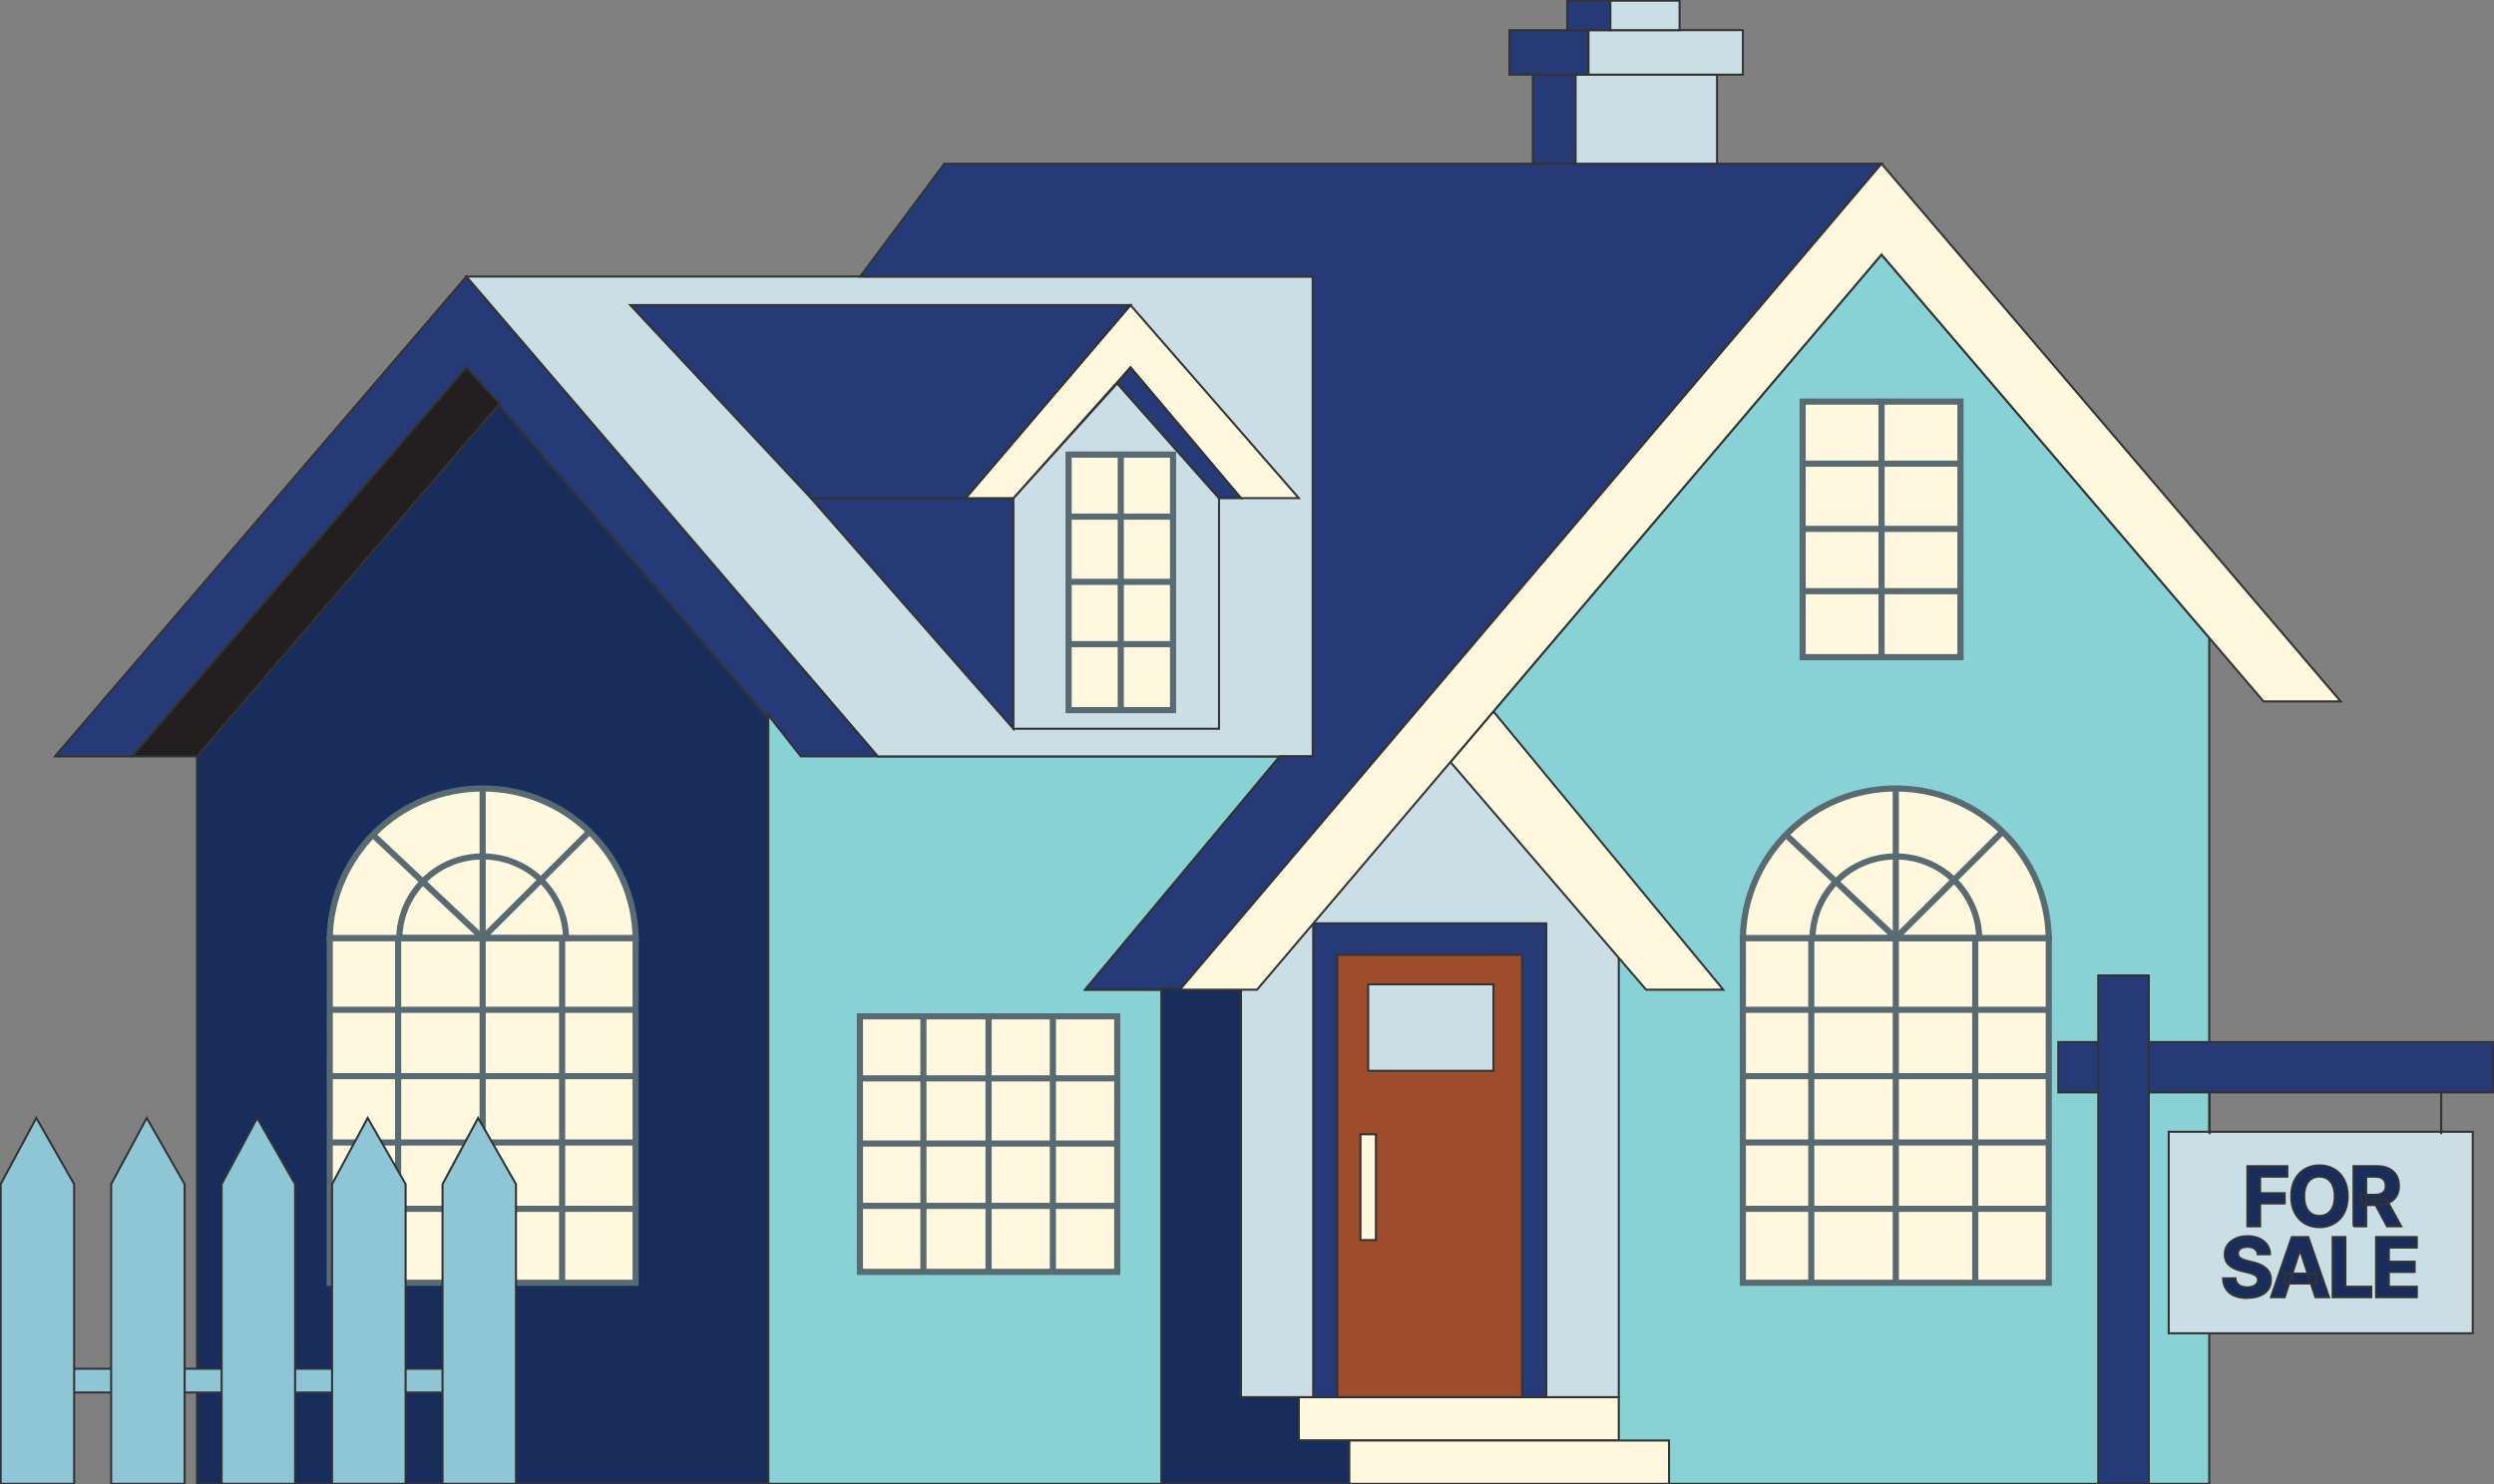 <svg width="304" height="181" viewBox="0 0 304 181" fill="none" xmlns="http://www.w3.org/2000/svg">
<rect x="0" y="0" width="304" height="181" fill="#808080" stroke="none"/>
<g clip-path="url(#clip0_459_9169)">
<path d="M93.66 180.919H24.013V92.225L60.894 49.213L93.66 87.189V180.919Z" fill="#182D5B" stroke="#333333" stroke-width="0.25" stroke-miterlimit="10"/>
<path d="M107.016 92.225H97.611L56.854 44.794L16.104 92.225H6.699L56.854 33.719L107.016 92.225Z" fill="#253A76" stroke="#333333" stroke-width="0.25" stroke-miterlimit="10"/>
<path d="M16.104 92.225H24.014L60.894 49.213L56.854 44.794L16.104 92.225Z" fill="#231F20" stroke="#333333" stroke-width="0.25" stroke-miterlimit="10"/>
<path d="M269.289 77.768V180.919H93.653V87.189L97.611 92.225H155.995L132.281 120.671H153.221L182.036 86.742L186.735 81.204L229.341 31.035L269.289 77.768Z" fill="#88D1D5" stroke="#333333" stroke-width="0.25" stroke-miterlimit="10"/>
<path d="M56.854 33.719H162.98V92.225H107.017L56.854 33.719Z" fill="#CADEE5" stroke="#333333" stroke-width="0.25" stroke-miterlimit="10"/>
<path d="M229.348 19.96H115.103L104.847 33.719H160.008V92.225H156.002L132.275 120.664L143.815 120.671L229.348 19.96Z" fill="#253A76" stroke="#333333" stroke-width="0.25" stroke-miterlimit="10"/>
<path d="M123.529 60.735V88.856L98.842 60.735H123.529Z" fill="#253A76" stroke="#333333" stroke-width="0.25" stroke-miterlimit="10"/>
<path d="M148.589 88.856H123.529V60.735L136.185 46.739L148.589 60.735V88.856Z" fill="#CADEE5" stroke="#333333" stroke-width="0.25" stroke-miterlimit="10"/>
<path d="M137.797 37.196L158.315 60.735H151.262L137.797 44.794L123.529 60.735H117.707L137.797 37.196Z" fill="#FFF8DF" stroke="#333333" stroke-width="0.25" stroke-miterlimit="10"/>
<path d="M151.262 60.736H148.589L136.185 46.739L137.797 44.794L151.262 60.736Z" fill="#253A76" stroke="#333333" stroke-width="0.25" stroke-miterlimit="10"/>
<path d="M137.797 37.196H76.828L98.842 60.735H117.707L137.797 37.196Z" fill="#253A76" stroke="#333333" stroke-width="0.25" stroke-miterlimit="10"/>
<path d="M151.262 170.359H197.317V112.579L177.697 89.737L151.262 120.671V170.359Z" fill="#CADEE5" stroke="#333333" stroke-width="0.25" stroke-miterlimit="10"/>
<path d="M197.317 170.359H158.314V175.639H197.317V170.359Z" fill="#FFF8DF" stroke="#333333" stroke-width="0.25" stroke-miterlimit="10"/>
<path d="M203.444 175.639H164.442V180.919H203.444V175.639Z" fill="#FFF8DF" stroke="#333333" stroke-width="0.25" stroke-miterlimit="10"/>
<path d="M141.557 120.509V180.919H164.442V175.639H158.314V170.359H151.262V120.671L141.557 120.509Z" fill="#182D5B" stroke="#333333" stroke-width="0.25" stroke-miterlimit="10"/>
<path d="M238.964 48.969H219.725V80.127H238.964V48.969Z" fill="#FFF8DF" stroke="#586A72" stroke-width="0.75" stroke-miterlimit="10"/>
<path d="M229.348 48.969V80.12" stroke="#586A72" stroke-width="0.75" stroke-miterlimit="10"/>
<path d="M219.725 56.533H238.964" stroke="#586A72" stroke-width="0.75" stroke-miterlimit="10"/>
<path d="M219.725 64.484H238.964" stroke="#586A72" stroke-width="0.75" stroke-miterlimit="10"/>
<path d="M219.725 72.081H238.964" stroke="#586A72" stroke-width="0.75" stroke-miterlimit="10"/>
<path d="M142.986 55.428H130.255V86.586H142.986V55.428Z" fill="#FFF8DF" stroke="#586A72" stroke-width="0.75" stroke-miterlimit="10"/>
<path d="M136.613 55.428V86.586" stroke="#586A72" stroke-width="0.75" stroke-miterlimit="10"/>
<path d="M130.255 62.992H142.979" stroke="#586A72" stroke-width="0.75" stroke-miterlimit="10"/>
<path d="M130.255 70.943H142.979" stroke="#586A72" stroke-width="0.75" stroke-miterlimit="10"/>
<path d="M130.255 78.54H142.979" stroke="#586A72" stroke-width="0.75" stroke-miterlimit="10"/>
<path d="M136.185 123.918H104.82V155.075H136.185V123.918Z" fill="#FFF8DF" stroke="#586A72" stroke-width="0.75" stroke-miterlimit="10"/>
<path d="M120.502 123.918V155.068" stroke="#586A72" stroke-width="0.75" stroke-miterlimit="10"/>
<path d="M112.559 123.918V155.068" stroke="#586A72" stroke-width="0.75" stroke-miterlimit="10"/>
<path d="M128.337 123.918V155.068" stroke="#586A72" stroke-width="0.75" stroke-miterlimit="10"/>
<path d="M104.82 131.482H136.185" stroke="#586A72" stroke-width="0.75" stroke-miterlimit="10"/>
<path d="M104.82 139.432H136.185" stroke="#586A72" stroke-width="0.75" stroke-miterlimit="10"/>
<path d="M104.82 147.03H136.185" stroke="#586A72" stroke-width="0.75" stroke-miterlimit="10"/>
<path d="M188.483 112.579H160.069V170.359H188.483V112.579Z" fill="#253A76" stroke="#333333" stroke-width="0.25" stroke-miterlimit="10"/>
<path d="M185.538 116.421H163.007V170.352H185.538V116.421Z" fill="#9D4D2C" stroke="#333333" stroke-width="0.25" stroke-miterlimit="10"/>
<path d="M249.73 114.368H212.442V156.404H249.73V114.368Z" fill="#FFF8DF" stroke="#586A72" stroke-width="0.75" stroke-miterlimit="10"/>
<path d="M249.73 114.368H212.442C212.625 104.269 220.902 96.136 231.082 96.136C241.263 96.136 249.546 104.269 249.73 114.368Z" fill="#FFF8DF" stroke="#586A72" stroke-width="0.75" stroke-miterlimit="10"/>
<path d="M231.083 96.129V156.403" stroke="#586A72" stroke-width="0.75" stroke-miterlimit="10"/>
<path d="M240.767 114.368V156.404" stroke="#586A72" stroke-width="0.75" stroke-miterlimit="10"/>
<path d="M220.779 114.368V156.404" stroke="#586A72" stroke-width="0.75" stroke-miterlimit="10"/>
<path d="M241.25 114.368H220.922C221.024 108.857 225.533 104.425 231.082 104.425C236.632 104.425 241.148 108.857 241.25 114.368Z" stroke="#586A72" stroke-width="0.75" stroke-miterlimit="10"/>
<path d="M217.698 101.782L231.082 114.368L244.099 101.402" stroke="#586A72" stroke-width="0.75" stroke-miterlimit="10"/>
<path d="M212.442 123.125H249.73" stroke="#586A72" stroke-width="0.75" stroke-miterlimit="10"/>
<path d="M212.442 131.211H249.73" stroke="#586A72" stroke-width="0.75" stroke-miterlimit="10"/>
<path d="M212.442 139.303H249.73" stroke="#586A72" stroke-width="0.75" stroke-miterlimit="10"/>
<path d="M212.442 147.389H249.73" stroke="#586A72" stroke-width="0.75" stroke-miterlimit="10"/>
<path d="M77.481 114.368H40.192V156.404H77.481V114.368Z" fill="#FFF8DF" stroke="#586A72" stroke-width="0.75" stroke-miterlimit="10"/>
<path d="M77.481 114.368H40.192C40.376 104.269 48.653 96.136 58.833 96.136C69.014 96.136 77.297 104.269 77.481 114.368Z" fill="#FFF8DF" stroke="#586A72" stroke-width="0.75" stroke-miterlimit="10"/>
<path d="M68.518 114.368V156.404" stroke="#586A72" stroke-width="0.75" stroke-miterlimit="10"/>
<path d="M48.53 114.368V156.404" stroke="#586A72" stroke-width="0.75" stroke-miterlimit="10"/>
<path d="M69 114.368H48.673C48.775 108.857 53.284 104.425 58.833 104.425C64.383 104.425 68.898 108.857 69 114.368Z" stroke="#586A72" stroke-width="0.75" stroke-miterlimit="10"/>
<path d="M45.45 101.782L58.833 114.368L71.85 101.402" stroke="#586A72" stroke-width="0.75" stroke-miterlimit="10"/>
<path d="M40.192 123.125H77.481" stroke="#586A72" stroke-width="0.75" stroke-miterlimit="10"/>
<path d="M40.192 131.211H77.481" stroke="#586A72" stroke-width="0.75" stroke-miterlimit="10"/>
<path d="M40.192 139.303H77.481" stroke="#586A72" stroke-width="0.75" stroke-miterlimit="10"/>
<path d="M40.192 147.389H77.481" stroke="#586A72" stroke-width="0.75" stroke-miterlimit="10"/>
<path d="M58.833 96.129V156.403" stroke="#586A72" stroke-width="0.75" stroke-miterlimit="10"/>
<path d="M210.054 120.671H200.649L176.799 92.909L182.035 86.742L210.054 120.671Z" fill="#FFF8DF" stroke="#333333" stroke-width="0.25" stroke-miterlimit="10"/>
<path d="M285.312 85.522H275.913L269.289 77.768L229.342 31.035L186.735 81.204L182.036 86.742L153.221 120.671H143.815L229.342 19.96L285.312 85.522Z" fill="#FFF8DF" stroke="#333333" stroke-width="0.25" stroke-miterlimit="10"/>
<path d="M167.713 138.3H165.829V151.198H167.713V138.3Z" fill="#FFF8DF" stroke="#333333" stroke-width="0.25" stroke-miterlimit="10"/>
<path d="M182.042 120.014H166.768V130.56H182.042V120.014Z" fill="#CADEE5" stroke="#333333" stroke-width="0.25" stroke-miterlimit="10"/>
<path d="M192.033 19.96L209.293 19.96V9.102L192.033 9.102V19.96Z" fill="#CADEE5" stroke="#333333" stroke-width="0.25" stroke-miterlimit="10"/>
<path d="M186.837 19.96H192.032V9.102H186.837V19.96Z" fill="#253A76" stroke="#333333" stroke-width="0.25" stroke-miterlimit="10"/>
<path d="M183.987 9.103L193.624 9.103V3.674L183.987 3.674V9.103Z" fill="#253A76" stroke="#333333" stroke-width="0.25" stroke-miterlimit="10"/>
<path d="M193.624 9.103L212.442 9.103V3.674L193.624 3.674V9.103Z" fill="#CADEE5" stroke="#333333" stroke-width="0.25" stroke-miterlimit="10"/>
<path d="M196.215 3.674L204.729 3.674V0.081L196.215 0.081V3.674Z" fill="#CADEE5" stroke="#333333" stroke-width="0.25" stroke-miterlimit="10"/>
<path d="M191.033 3.674L196.29 3.674V0.081L191.033 0.081V3.674Z" fill="#253A76" stroke="#333333" stroke-width="0.25" stroke-miterlimit="10"/>
<path d="M58.418 166.889H2.802V169.783H58.418V166.889Z" fill="#8EC6D5" stroke="#333333" stroke-width="0.25" stroke-miterlimit="10"/>
<path d="M9.038 144.38V180.919H0.082V144.38L4.427 136.307L9.038 144.38Z" fill="#8EC6D5" stroke="#333333" stroke-width="0.25" stroke-miterlimit="10"/>
<path d="M22.504 144.38V180.919H13.547V144.38L17.886 136.307L22.504 144.38Z" fill="#8EC6D5" stroke="#333333" stroke-width="0.25" stroke-miterlimit="10"/>
<path d="M35.969 144.38V180.919H27.012V144.38L31.351 136.307L35.969 144.38Z" fill="#8EC6D5" stroke="#333333" stroke-width="0.25" stroke-miterlimit="10"/>
<path d="M49.441 144.38V180.919H40.478V144.38L44.817 136.307L49.441 144.38Z" fill="#8EC6D5" stroke="#333333" stroke-width="0.25" stroke-miterlimit="10"/>
<path d="M62.893 144.38V180.919H53.943V144.38L58.282 136.307L62.893 144.38Z" fill="#8EC6D5" stroke="#333333" stroke-width="0.25" stroke-miterlimit="10"/>
<path d="M303.912 127.056H250.893V133.196H303.912V127.056Z" fill="#253A76" stroke="#333333" stroke-width="0.25" stroke-miterlimit="10"/>
<path d="M261.924 180.925V118.929H255.762V180.925H261.924Z" fill="#253A76" stroke="#333333" stroke-width="0.25" stroke-miterlimit="10"/>
<path d="M301.409 137.995H264.352V162.564H301.409V137.995Z" fill="#CADEE5" stroke="#333333" stroke-width="0.25" stroke-miterlimit="10"/>
<path d="M297.56 133.203V138.293" stroke="#333333" stroke-width="0.25" stroke-miterlimit="10"/>
<path d="M269.33 133.203V138.293" stroke="#333333" stroke-width="0.25" stroke-miterlimit="10"/>
<path d="M273.941 158.267C273.349 158.267 272.832 158.179 272.39 157.996C271.948 157.813 271.608 157.549 271.363 157.19C271.118 156.83 270.989 156.39 270.976 155.861H272.479C272.499 156.105 272.567 156.309 272.696 156.471C272.819 156.641 272.989 156.763 273.199 156.844C273.41 156.925 273.655 156.966 273.927 156.966C274.199 156.966 274.417 156.925 274.614 156.851C274.811 156.776 274.961 156.668 275.07 156.532C275.178 156.397 275.233 156.241 275.233 156.058C275.233 155.895 275.185 155.753 275.09 155.644C274.995 155.536 274.852 155.441 274.668 155.36C274.485 155.278 274.254 155.211 273.988 155.15L273.186 154.953C272.567 154.804 272.077 154.573 271.717 154.248C271.356 153.923 271.18 153.496 271.18 152.954C271.18 152.513 271.302 152.12 271.54 151.788C271.778 151.456 272.111 151.198 272.533 151.008C272.955 150.819 273.431 150.73 273.968 150.73C274.505 150.73 274.988 150.825 275.396 151.008C275.804 151.198 276.117 151.456 276.348 151.788C276.579 152.12 276.695 152.499 276.702 152.933H275.206C275.178 152.649 275.056 152.425 274.838 152.262C274.621 152.1 274.322 152.018 273.954 152.018C273.703 152.018 273.492 152.052 273.315 152.127C273.138 152.194 273.002 152.296 272.914 152.418C272.825 152.54 272.778 152.682 272.778 152.845C272.778 153.015 272.832 153.157 272.934 153.272C273.036 153.387 273.179 153.482 273.356 153.557C273.533 153.631 273.723 153.692 273.934 153.74L274.594 153.902C274.913 153.977 275.206 154.072 275.478 154.187C275.75 154.309 275.981 154.451 276.185 154.628C276.382 154.804 276.539 155.007 276.647 155.238C276.756 155.475 276.811 155.739 276.811 156.044C276.811 156.492 276.695 156.885 276.471 157.21C276.246 157.542 275.92 157.793 275.498 157.969C275.076 158.145 274.56 158.24 273.954 158.24L273.941 158.267Z" fill="#182D5B" stroke="#333333" stroke-width="0.25" stroke-miterlimit="10"/>
<path d="M278.484 158.166H276.817L279.354 150.832H281.36L283.89 158.166H282.231L280.388 152.506H280.327L278.484 158.166ZM278.388 155.285H282.326V156.498H278.388V155.285Z" fill="#182D5B" stroke="#333333" stroke-width="0.25" stroke-miterlimit="10"/>
<path d="M284.332 158.166V150.832H285.883V156.885H289.038V158.166H284.332Z" fill="#182D5B" stroke="#333333" stroke-width="0.25" stroke-miterlimit="10"/>
<path d="M289.63 158.166V150.832H294.588V152.113H291.181V153.835H294.329V155.088H291.181V156.885H294.595V158.166H289.63Z" fill="#182D5B" stroke="#333333" stroke-width="0.25" stroke-miterlimit="10"/>
<path d="M273.941 149.524V142.19H278.81V143.471H275.491V145.484H278.49V146.738H275.491V149.524H273.941Z" fill="#182D5B" stroke="#333333" stroke-width="0.25" stroke-miterlimit="10"/>
<path d="M282.727 149.626C282.074 149.626 281.49 149.476 280.973 149.185C280.456 148.894 280.041 148.46 279.742 147.897C279.436 147.335 279.286 146.657 279.286 145.864C279.286 145.071 279.436 144.38 279.742 143.817C280.048 143.254 280.456 142.827 280.973 142.536C281.49 142.245 282.081 142.095 282.727 142.095C283.373 142.095 283.965 142.245 284.482 142.536C284.999 142.827 285.414 143.261 285.713 143.817C286.012 144.38 286.162 145.064 286.162 145.864C286.162 146.664 286.012 147.341 285.713 147.904C285.414 148.467 284.999 148.894 284.482 149.185C283.965 149.476 283.373 149.626 282.727 149.626ZM282.727 148.256C283.108 148.256 283.435 148.162 283.713 147.979C283.992 147.796 284.21 147.524 284.359 147.172C284.516 146.813 284.591 146.379 284.591 145.864C284.591 145.349 284.516 144.908 284.359 144.549C284.21 144.19 283.992 143.919 283.713 143.736C283.435 143.553 283.101 143.458 282.727 143.458C282.353 143.458 282.027 143.553 281.741 143.736C281.462 143.919 281.245 144.19 281.088 144.549C280.932 144.908 280.857 145.342 280.857 145.864C280.857 146.386 280.939 146.813 281.088 147.172C281.245 147.531 281.462 147.796 281.741 147.979C282.02 148.162 282.346 148.256 282.727 148.256Z" fill="#182D5B" stroke="#333333" stroke-width="0.25" stroke-miterlimit="10"/>
<path d="M286.876 149.524V142.19H289.773C290.33 142.19 290.807 142.285 291.194 142.489C291.589 142.685 291.888 142.963 292.099 143.322C292.309 143.682 292.411 144.102 292.411 144.59C292.411 145.078 292.309 145.491 292.099 145.844C291.888 146.196 291.582 146.46 291.181 146.65C290.779 146.84 290.296 146.928 289.732 146.928H287.794V145.681H289.48C289.78 145.681 290.024 145.64 290.222 145.559C290.419 145.478 290.562 145.356 290.664 145.193C290.766 145.03 290.807 144.834 290.807 144.59C290.807 144.346 290.759 144.136 290.664 143.973C290.568 143.81 290.419 143.682 290.222 143.593C290.024 143.505 289.773 143.465 289.474 143.465H288.419V149.524H286.869H286.876ZM290.963 149.524L289.174 146.189H290.854L292.684 149.524H290.963Z" fill="#182D5B" stroke="#333333" stroke-width="0.25" stroke-miterlimit="10"/>
</g>
<defs>
<clipPath id="clip0_459_9169">
<rect width="304" height="181" fill="white"/>
</clipPath>
</defs>
</svg>
